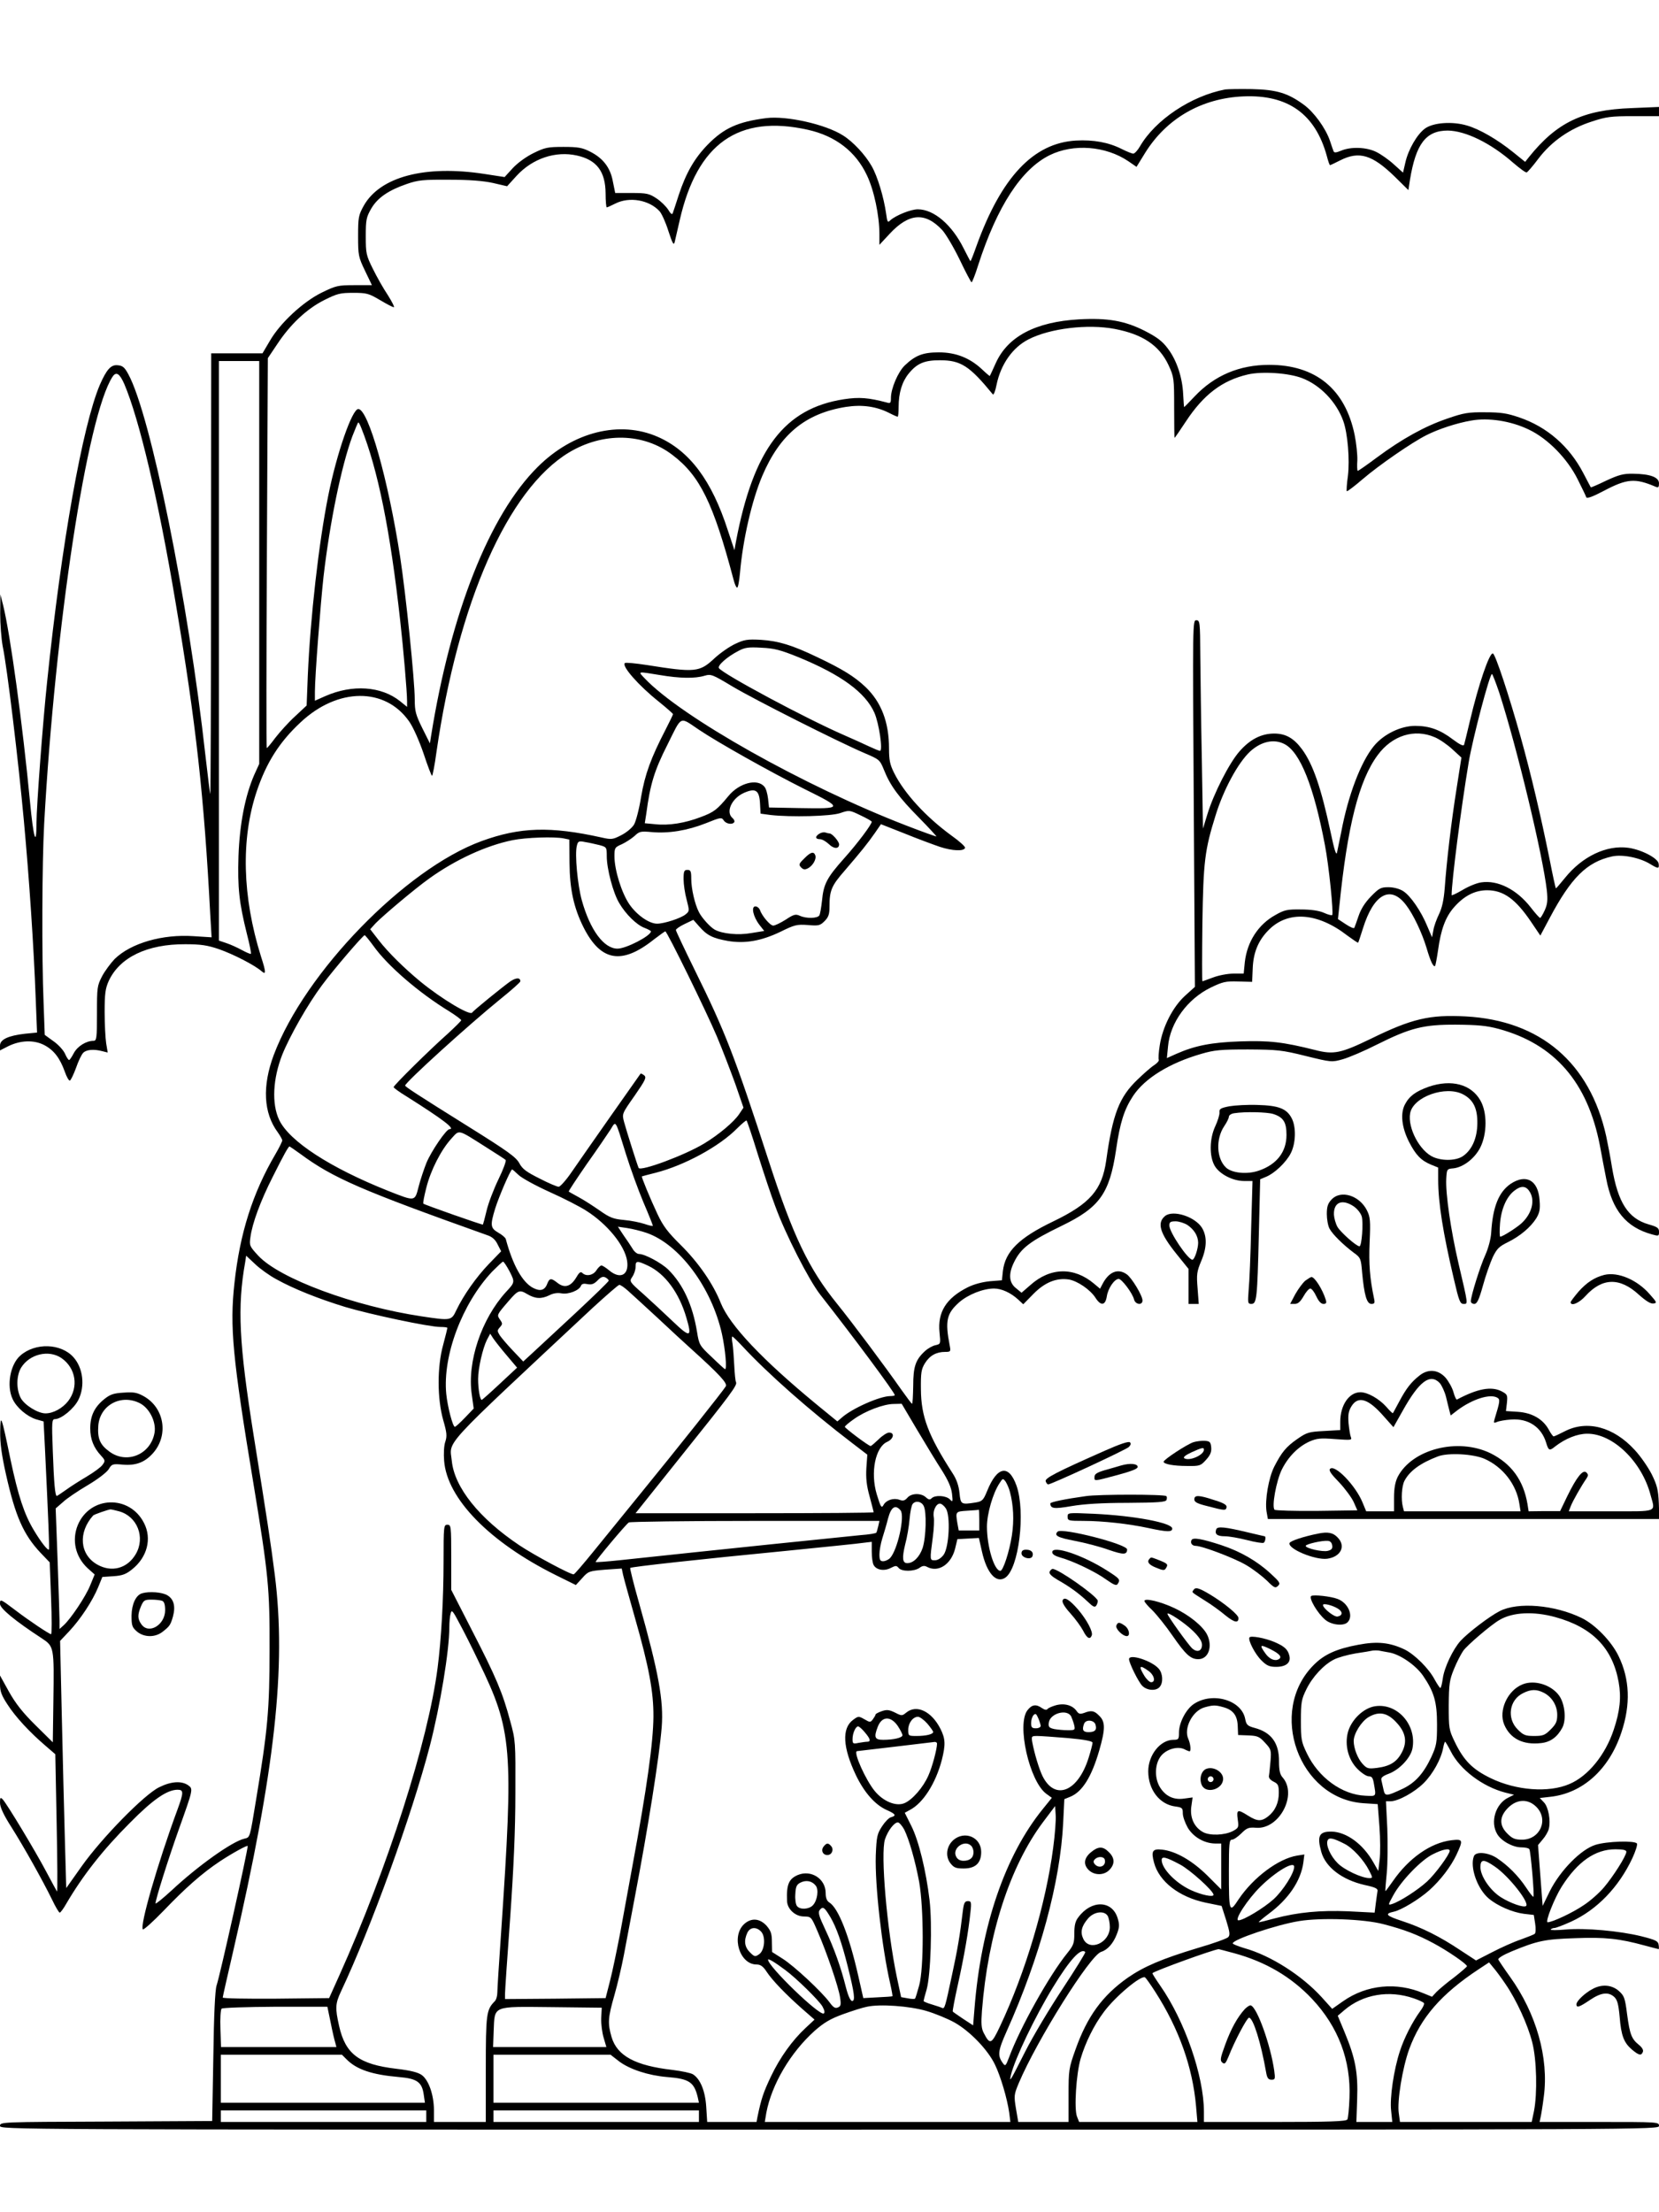 <?xml version="1.0" standalone="no"?>
<!DOCTYPE svg PUBLIC "-//W3C//DTD SVG 20010904//EN"
 "http://www.w3.org/TR/2001/REC-SVG-20010904/DTD/svg10.dtd">
<svg version="1.0" xmlns="http://www.w3.org/2000/svg"
 width="864pt" height="1152pt" viewBox="0 0 864 1152"
 preserveAspectRatio="xMidYMid meet">

<g transform="translate(0,1152) scale(0.1,-0.1)"
fill="#000000" stroke="none">
<path d="M6380 11054 c-177 -34 -363 -158 -443 -296 -12 -21 -28 -38 -35 -38
-7 0 -34 11 -60 24 -69 35 -148 49 -239 44 -221 -13 -388 -190 -518 -550 -15
-43 -29 -78 -31 -78 -1 0 -17 30 -35 66 -61 123 -155 204 -239 204 -37 0 -113
-31 -142 -56 -15 -15 -17 -12 -23 33 -12 85 -45 196 -76 249 -33 58 -96 126
-149 159 -91 58 -294 103 -399 90 -148 -19 -221 -52 -306 -139 -68 -70 -112
-146 -150 -261 -14 -44 -28 -86 -31 -94 -3 -11 -11 -5 -24 17 -11 17 -38 44
-61 59 -38 25 -51 28 -129 28 l-86 0 -12 59 c-13 73 -51 122 -118 156 -41 21
-63 25 -139 25 -82 0 -97 -3 -156 -32 -39 -19 -84 -52 -109 -79 l-42 -46 -104
16 c-310 48 -545 -14 -630 -166 -27 -49 -29 -61 -29 -158 0 -100 2 -109 36
-180 l36 -75 -92 0 c-86 0 -96 -3 -170 -39 -97 -48 -215 -157 -269 -250 l-39
-66 -133 0 -134 0 -1 -1152 c0 -634 -2 -1148 -4 -1143 -2 6 -13 96 -25 200
-89 805 -286 1776 -402 1987 -19 35 -29 44 -55 46 -35 4 -58 -22 -93 -102 -90
-212 -200 -827 -274 -1541 -23 -214 -56 -657 -56 -742 0 -130 -16 -77 -34 115
-38 399 -102 868 -140 1022 l-14 55 -1 -100 c0 -55 6 -131 13 -170 23 -108 82
-600 110 -905 28 -303 52 -660 62 -931 l7 -176 -62 -6 c-88 -10 -131 -30 -131
-62 l0 -25 41 21 c64 32 135 35 189 7 50 -26 82 -67 108 -140 9 -26 21 -47 26
-45 5 2 19 31 32 66 12 35 29 71 38 79 16 16 54 20 99 8 l28 -7 -8 48 c-4 26
-8 100 -8 163 0 96 4 123 21 161 57 124 201 193 399 192 80 0 115 -5 176 -26
72 -25 184 -82 222 -115 23 -20 23 -5 -4 78 -97 310 -105 611 -22 859 50 149
118 257 229 360 193 181 440 183 565 4 21 -30 52 -100 75 -167 21 -64 41 -116
44 -116 3 0 14 55 23 123 113 781 371 1367 689 1560 179 108 390 103 540 -12
144 -109 213 -252 318 -648 6 -24 14 -43 19 -43 5 0 11 35 15 78 15 173 62
377 116 504 92 216 224 325 435 359 85 13 158 3 227 -32 21 -11 40 -19 43 -19
3 0 5 23 5 51 0 73 18 131 52 173 44 54 82 70 163 70 109 0 154 -29 276 -178
4 -4 13 18 19 50 22 107 84 195 167 237 111 57 308 81 449 54 146 -28 232 -86
280 -189 28 -61 29 -68 29 -221 0 -86 1 -157 2 -157 2 0 28 38 59 85 92 140
189 214 323 245 74 17 211 8 282 -19 95 -36 180 -125 215 -224 23 -65 34 -200
24 -285 -6 -41 -8 -77 -6 -80 3 -2 40 26 83 63 84 72 256 191 332 229 61 31
157 63 234 76 88 16 206 -2 299 -47 99 -47 201 -151 255 -260 22 -44 42 -85
44 -92 3 -9 33 2 90 32 123 65 164 68 272 22 14 -6 17 -2 17 18 0 32 -46 49
-135 50 -51 1 -75 -6 -140 -36 -43 -21 -79 -36 -80 -35 -1 2 -19 35 -39 74
-73 140 -189 241 -333 290 -64 22 -96 27 -178 27 -87 1 -112 -3 -198 -33 -115
-39 -235 -105 -367 -203 -52 -39 -97 -70 -99 -69 -3 1 -4 26 -2 55 1 28 -5 88
-14 132 -49 239 -203 365 -445 365 -155 0 -285 -55 -388 -164 -29 -31 -54 -56
-55 -56 -1 0 -3 30 -5 66 -4 89 -34 179 -80 239 -29 39 -56 59 -122 93 -104
52 -192 67 -340 59 -228 -13 -373 -90 -435 -230 -15 -34 -29 -63 -30 -65 -1
-1 -19 14 -41 35 -63 59 -136 88 -224 88 -83 0 -122 -15 -178 -68 -35 -34 -72
-120 -72 -169 0 -27 -3 -30 -22 -24 -95 25 -143 29 -222 17 -310 -47 -472
-260 -563 -741 l-8 -45 -34 102 c-84 261 -199 415 -365 488 -198 87 -441 27
-625 -156 -252 -250 -453 -759 -556 -1402 l-6 -38 -40 80 c-34 69 -39 88 -39
149 0 98 -46 546 -76 742 -62 402 -166 770 -218 770 -32 0 -112 -230 -156
-449 -50 -248 -94 -639 -107 -941 l-6 -154 -60 -56 c-33 -30 -79 -81 -103
-112 -23 -31 -43 -55 -45 -53 -2 2 -2 459 1 1017 l5 1013 49 73 c68 103 153
183 244 229 68 34 83 38 151 38 71 0 81 -3 139 -37 35 -21 68 -38 73 -38 5 0
-9 28 -31 63 -23 34 -58 96 -78 137 -35 70 -37 81 -37 170 0 86 3 99 28 143
33 57 90 96 186 129 58 20 84 23 221 22 106 0 178 -6 228 -17 l73 -17 50 55
c83 90 203 130 314 105 103 -23 148 -83 149 -197 0 -40 3 -73 6 -73 3 0 23 9
45 20 73 37 176 19 230 -40 11 -12 32 -58 46 -103 22 -67 28 -77 33 -57 3 14
15 64 26 113 91 400 306 552 668 471 143 -32 249 -113 307 -237 37 -77 65
-210 65 -306 l0 -56 53 57 c101 109 186 115 275 19 18 -20 59 -89 90 -153 31
-65 59 -118 62 -118 3 0 19 39 34 88 99 307 225 501 373 574 124 61 292 48
410 -32 l42 -29 45 73 c112 180 295 285 512 294 232 10 374 -92 434 -310 7
-27 14 -48 17 -48 2 0 26 11 53 25 99 50 167 29 285 -86 l70 -69 8 53 c31 188
83 257 197 257 92 -1 224 -65 341 -168 34 -29 65 -52 70 -50 5 2 33 34 62 73
68 89 162 155 277 192 76 25 99 28 217 28 l133 0 0 24 0 24 -142 -6 c-254 -9
-390 -74 -536 -256 l-19 -24 -62 50 c-83 67 -175 120 -240 139 -76 23 -176 16
-219 -15 -41 -29 -88 -110 -103 -178 l-12 -52 -49 44 c-26 24 -68 53 -91 64
-51 25 -132 28 -183 6 -27 -11 -36 -11 -39 -2 -3 7 -11 31 -19 55 -23 66 -83
148 -135 186 -83 61 -141 79 -271 82 -63 1 -126 0 -140 -2z m-5030 -2463 l0
-1049 -26 -57 c-47 -108 -76 -255 -82 -423 -5 -165 3 -241 44 -406 14 -54 23
-100 21 -103 -3 -2 -24 7 -48 20 -24 13 -61 30 -81 36 l-38 13 0 1509 0 1509
105 0 105 0 0 -1049z m-703 930 c78 -183 178 -604 267 -1136 107 -633 149
-1014 181 -1628 l7 -118 -94 6 c-162 11 -326 -36 -411 -119 -20 -21 -50 -61
-65 -89 -26 -50 -27 -59 -27 -194 0 -130 -2 -143 -18 -143 -38 0 -83 -28 -102
-63 -11 -21 -22 -37 -25 -37 -4 0 -14 15 -22 34 -9 19 -36 48 -61 65 l-44 32
-6 166 c-10 242 -8 731 3 933 57 1032 224 2127 356 2328 19 29 37 17 61 -37z
m1234 -228 c87 -218 151 -533 203 -1003 17 -149 36 -374 36 -421 l0 -30 -37
30 c-98 78 -248 88 -389 26 l-54 -24 0 47 c0 79 29 454 45 600 33 284 93 575
150 730 15 39 29 72 31 72 3 0 9 -12 15 -27z"/>
<path d="M6217 7335 l6 -954 -51 -46 c-64 -58 -117 -162 -132 -258 -6 -37 -8
-72 -5 -76 2 -5 -8 -17 -23 -27 -15 -9 -55 -44 -88 -76 -95 -91 -129 -178
-163 -422 -22 -153 -84 -224 -277 -317 -177 -85 -249 -156 -261 -258 l-5 -48
-63 -5 c-39 -4 -82 -15 -116 -32 -111 -56 -157 -129 -146 -235 6 -59 6 -60
-21 -66 -15 -3 -40 -17 -55 -31 -49 -45 -61 -81 -61 -181 -1 -51 -3 -93 -6
-93 -3 0 -27 33 -55 72 -86 123 -255 349 -335 448 -148 183 -229 352 -355 740
-179 551 -227 675 -386 997 -54 110 -99 205 -99 210 0 5 20 19 45 31 l46 22
31 -35 c40 -46 70 -61 149 -75 89 -15 174 0 274 48 73 36 85 39 142 35 56 -5
64 -3 87 20 21 21 26 36 26 75 0 85 10 109 79 188 85 99 119 141 158 197 l31
45 122 -48 c66 -27 150 -58 185 -70 64 -21 126 -24 131 -5 2 6 -30 35 -71 64
-133 97 -246 220 -299 327 -21 42 -26 66 -26 126 0 137 -40 242 -123 321 -57
54 -120 93 -251 155 -131 63 -202 84 -292 90 -72 4 -88 1 -135 -21 -30 -14
-79 -48 -109 -76 -77 -72 -100 -74 -352 -34 -59 9 -110 14 -114 10 -17 -16 73
-118 176 -200 41 -33 75 -63 75 -66 0 -3 -18 -40 -39 -81 -76 -147 -107 -232
-127 -349 -10 -63 -27 -128 -37 -145 -10 -17 -39 -41 -66 -55 -45 -23 -51 -24
-104 -12 -266 59 -424 54 -624 -19 -397 -145 -920 -683 -1082 -1113 -61 -163
-54 -303 21 -404 12 -17 23 -36 23 -42 0 -5 -16 -38 -36 -72 -118 -201 -185
-412 -213 -671 -25 -226 -10 -388 99 -1044 78 -475 85 -545 84 -864 0 -312
-10 -420 -70 -780 -34 -207 -31 -197 -62 -205 -64 -15 -242 -142 -379 -270
-46 -42 -83 -72 -83 -67 0 21 65 227 120 382 77 216 77 214 49 234 -34 23 -88
20 -150 -11 -77 -37 -300 -265 -404 -412 l-80 -113 -7 248 c-4 137 -11 427
-16 644 l-9 395 48 51 c59 63 120 156 150 228 l22 54 58 4 c47 3 66 11 96 35
80 63 105 161 63 242 -75 148 -281 142 -345 -11 -32 -79 -12 -165 51 -224 l37
-33 -23 -56 c-23 -58 -102 -176 -139 -209 l-21 -19 0 44 c0 24 -5 166 -10 314
l-10 270 38 33 c20 19 78 58 129 88 54 32 99 67 109 83 16 27 20 29 73 24 69
-6 116 12 159 61 81 93 58 235 -49 295 -34 19 -52 23 -104 19 -53 -3 -71 -9
-102 -34 -51 -41 -73 -87 -73 -152 0 -57 18 -101 56 -142 22 -24 23 -28 8 -48
-8 -12 -45 -39 -82 -61 -37 -22 -86 -53 -109 -70 -24 -17 -45 -31 -47 -31 -9
0 -15 65 -21 233 -6 156 -5 167 12 167 33 1 98 54 121 100 36 71 25 167 -26
223 -65 72 -199 76 -276 8 -53 -46 -73 -158 -40 -227 21 -45 75 -90 122 -105
l39 -11 7 -137 c18 -375 24 -526 21 -530 -7 -6 -42 39 -79 101 -50 83 -81 178
-121 366 -48 233 -53 246 -54 145 -1 -57 8 -122 30 -220 49 -219 91 -314 180
-409 l48 -50 7 -187 c4 -103 4 -187 0 -187 -9 0 -114 70 -186 125 -78 59 -80
60 -80 33 0 -24 79 -89 217 -179 65 -43 65 -44 61 -328 l-3 -214 -90 89 c-66
65 -103 112 -138 174 l-47 85 0 -46 c0 -36 8 -58 39 -105 41 -64 115 -144 198
-215 l51 -44 7 -360 c4 -198 5 -358 2 -355 -2 3 -28 50 -57 105 -56 106 -203
350 -226 375 -12 12 -14 10 -14 -18 0 -22 18 -62 59 -126 67 -106 163 -278
212 -378 18 -38 36 -68 40 -68 4 0 20 21 35 48 85 145 189 278 329 418 121
123 195 174 250 174 32 0 32 -14 -1 -104 -104 -282 -197 -606 -180 -623 4 -4
53 40 109 98 112 117 200 195 292 256 60 40 145 87 145 80 0 -27 -144 -673
-162 -726 -8 -24 -14 -153 -17 -371 l-6 -335 -552 -3 c-545 -2 -553 -2 -553
-22 0 -20 13 -20 4320 -20 4313 0 4320 0 4320 20 0 20 -7 20 -311 20 l-311 0
5 23 c3 12 11 61 17 109 27 201 -39 433 -176 624 -31 43 -58 84 -61 90 -2 7
26 24 69 42 135 56 175 64 332 69 155 6 229 -2 361 -38 38 -10 71 -19 73 -19
2 0 2 10 0 23 -3 19 -15 25 -90 44 -114 28 -291 44 -395 35 -45 -4 -79 -4 -77
0 3 4 11 8 19 8 8 0 47 15 87 33 135 62 248 179 319 330 17 37 28 71 24 77
-10 16 -157 12 -216 -7 -75 -23 -183 -133 -237 -240 l-38 -78 -12 158 -12 159
25 30 c14 16 28 41 31 54 11 43 -2 114 -25 138 l-22 23 53 6 c170 18 308 142
372 335 49 146 44 278 -15 399 -37 76 -120 162 -191 197 -141 69 -333 85 -428
36 -53 -27 -163 -111 -203 -154 -40 -44 -86 -141 -93 -197 -4 -27 -9 -49 -13
-49 -3 0 -16 20 -29 43 -30 58 -104 131 -156 157 -78 37 -142 44 -242 25 -113
-21 -178 -50 -233 -106 -240 -242 -77 -695 258 -719 l76 -5 9 -116 c5 -64 5
-142 1 -174 l-7 -58 -25 44 c-54 96 -140 159 -218 161 -65 1 -77 -22 -54 -105
22 -80 108 -146 226 -173 56 -12 70 -19 67 -32 -1 -9 -6 -38 -9 -64 l-6 -48
-137 7 c-148 6 -262 -5 -384 -37 -40 -11 -77 -20 -82 -20 -4 0 18 19 50 43
104 77 169 172 182 269 l5 41 -38 -6 c-97 -16 -227 -113 -304 -227 -49 -75
-51 -70 -51 148 0 142 2 162 16 162 9 0 31 15 49 33 28 28 38 32 76 29 122
-10 218 174 138 263 -13 15 -18 36 -18 82 1 96 -40 152 -127 175 -37 10 -43
16 -49 46 -18 99 -170 143 -267 79 -41 -27 -78 -98 -78 -149 0 -35 -2 -38 -29
-38 -68 0 -131 -79 -131 -164 0 -96 59 -172 140 -183 37 -5 40 -8 40 -36 0
-17 12 -50 26 -75 29 -48 85 -81 142 -82 l32 0 0 -120 0 -119 -72 72 c-79 78
-164 127 -235 135 -51 6 -59 -7 -43 -67 26 -99 131 -180 269 -209 l83 -17 24
-75 c19 -62 21 -77 10 -88 -7 -7 -78 -33 -158 -56 -189 -57 -281 -97 -365
-155 -132 -93 -211 -202 -272 -374 -35 -98 -36 -107 -36 -239 l0 -138 -131 0
-131 0 -12 70 c-11 67 -10 73 15 133 95 224 371 665 429 683 33 10 63 44 81
91 14 36 15 50 5 83 -28 95 -137 98 -205 6 -16 -20 -21 -43 -21 -85 0 -50 -4
-61 -36 -101 -92 -113 -246 -387 -304 -544 -17 -45 -20 -47 -32 -30 -29 40
-26 64 20 167 173 386 279 777 294 1085 l6 123 32 13 c62 26 110 103 150 241
32 112 32 149 0 180 -26 27 -41 30 -79 15 -21 -7 -28 -6 -39 10 -21 30 -63 42
-108 30 -21 -6 -41 -15 -44 -20 -4 -6 -15 -4 -28 5 -31 22 -53 19 -76 -11 -57
-73 10 -370 98 -435 l29 -21 -46 -57 c-197 -242 -323 -610 -357 -1042 l-7 -86
-52 34 c-28 19 -53 36 -54 38 -2 2 10 66 27 142 32 144 55 277 65 375 6 53 4
58 -13 58 -16 0 -21 -9 -26 -47 -15 -128 -29 -209 -56 -333 -37 -174 -39 -182
-53 -176 -6 3 -30 11 -53 18 -24 7 -43 15 -43 18 0 3 7 30 16 60 21 76 30 339
15 466 -18 151 -56 309 -95 386 l-34 68 27 15 c68 35 134 138 166 260 20 80
19 110 -7 162 -46 91 -124 129 -178 85 -22 -18 -24 -18 -59 0 -31 15 -43 16
-69 7 -18 -6 -32 -14 -32 -17 0 -4 -7 -15 -14 -25 -13 -17 -15 -17 -44 0 -30
17 -32 17 -59 -3 -60 -44 -54 -144 15 -289 44 -91 100 -154 161 -181 45 -20
51 -29 22 -37 -11 -2 -32 -24 -47 -47 -26 -40 -29 -53 -33 -152 -5 -154 32
-480 75 -667 8 -35 13 -65 12 -66 -2 -2 -37 -4 -78 -6 l-74 -4 -26 115 c-48
212 -104 354 -151 383 -13 8 -19 24 -19 49 0 74 -75 123 -145 94 -47 -20 -60
-50 -56 -137 2 -41 43 -79 88 -79 38 -1 38 -1 71 -78 48 -110 109 -289 117
-343 6 -39 4 -47 -12 -53 -13 -6 -24 1 -42 26 -41 56 -186 191 -245 228 l-55
35 -1 52 c0 43 -5 58 -28 85 -36 39 -80 42 -117 8 -68 -64 -23 -210 65 -210
20 0 34 -9 52 -37 31 -47 103 -121 187 -195 l63 -55 -46 -43 c-70 -65 -134
-154 -182 -255 -38 -81 -49 -112 -69 -208 l-5 -27 -129 0 -128 0 -5 78 c-5 83
-31 146 -69 170 -11 7 -59 17 -107 23 -193 22 -288 73 -317 171 -21 72 -19
101 15 219 16 56 38 150 49 208 11 59 36 192 56 296 70 367 128 732 141 890
11 138 -16 286 -118 648 -28 98 -48 180 -46 182 6 6 360 45 813 89 198 20 379
38 403 42 l42 5 0 -51 c0 -28 4 -60 10 -70 14 -26 55 -33 89 -15 26 13 30 13
41 0 16 -20 80 -19 108 0 16 12 27 13 41 5 58 -30 124 13 145 95 l12 50 56 3
56 3 16 -71 c25 -112 74 -167 121 -136 71 47 107 342 59 479 -40 113 -101 102
-153 -27 -20 -49 -26 -54 -59 -60 -77 -12 -79 -11 -85 49 -4 38 -15 71 -36
103 -127 197 -164 295 -165 437 -1 87 2 105 21 136 25 40 59 59 105 59 29 0
30 2 24 33 -25 129 -16 167 49 225 47 41 125 72 182 72 39 0 87 -22 125 -57
l27 -25 53 54 c59 60 120 85 185 75 45 -8 111 -53 138 -95 28 -44 51 -41 59 6
6 43 40 92 62 92 16 0 72 -74 80 -107 7 -27 44 -32 44 -5 0 25 -56 118 -82
136 -46 33 -94 13 -127 -52 l-12 -23 -31 26 c-104 88 -228 86 -332 -7 l-46
-40 -29 24 c-36 28 -40 73 -11 133 36 75 83 111 250 192 196 95 248 167 282
393 21 146 43 213 89 283 61 92 189 171 355 219 68 20 101 23 244 23 152 -1
176 -3 300 -34 134 -33 136 -33 193 -17 32 9 112 43 177 76 176 88 244 105
415 104 110 -1 157 -5 220 -22 291 -79 463 -277 527 -607 10 -55 25 -133 33
-173 31 -165 104 -253 238 -290 35 -10 37 -9 37 13 0 20 -8 26 -54 39 -107 31
-160 113 -191 298 -8 51 -22 123 -30 161 -85 383 -343 603 -732 624 -188 10
-281 -12 -493 -116 -157 -76 -194 -84 -291 -59 -167 42 -239 50 -389 45 -150
-5 -237 -22 -334 -65 l-49 -22 6 61 c11 124 101 247 222 306 62 30 78 34 143
32 l73 -2 3 69 c3 84 29 147 84 202 101 101 254 90 409 -30 30 -22 55 -39 56
-37 2 2 13 36 25 74 56 180 144 228 224 123 38 -49 83 -144 107 -223 21 -72
36 -103 45 -95 2 3 9 39 15 80 15 110 39 175 84 226 52 59 108 88 172 88 85 0
148 -46 227 -162 l50 -74 49 92 c111 209 193 291 324 320 54 12 145 -6 200
-40 41 -25 47 -25 43 3 -4 28 -88 72 -157 82 -114 16 -241 -45 -331 -157 -25
-31 -46 -55 -47 -54 -2 1 -17 70 -33 152 -46 227 -96 440 -150 634 -61 218
-132 433 -145 437 -18 6 -75 -161 -120 -352 -14 -60 -28 -116 -30 -123 -3 -9
-22 0 -58 27 -67 51 -123 71 -197 71 -75 0 -164 -43 -215 -105 -68 -83 -134
-256 -170 -448 -9 -45 -19 -93 -22 -107 -4 -17 -14 14 -33 105 -50 234 -92
355 -149 433 -43 58 -85 82 -145 82 -67 0 -126 -30 -181 -93 -53 -60 -134
-219 -167 -327 l-23 -75 -6 360 c-4 198 -7 442 -8 543 -1 174 -2 182 -21 182
-19 0 -19 -11 -13 -955z m-2057 762 c221 -91 347 -183 394 -289 24 -55 45
-198 29 -198 -5 0 -31 11 -59 24 -27 13 -83 38 -124 56 -201 87 -637 321 -656
351 -8 14 43 59 101 89 33 18 53 21 120 17 67 -3 99 -11 195 -50z m-725 -92
c106 -18 184 -19 234 -4 34 10 41 7 146 -56 114 -68 552 -289 688 -347 77 -33
79 -34 101 -88 32 -81 78 -143 183 -249 51 -52 91 -96 90 -97 -1 -1 -72 24
-157 57 -531 205 -1174 566 -1364 768 -34 36 -38 35 79 16z m4373 -92 c93
-288 227 -847 248 -1031 5 -50 3 -71 -11 -102 -10 -22 -21 -40 -24 -40 -4 0
-26 25 -50 56 -73 93 -171 142 -257 129 -23 -3 -67 -21 -98 -40 -31 -18 -56
-30 -56 -26 0 70 49 453 89 692 21 125 109 459 121 459 3 0 20 -44 38 -97z
m-4168 -193 c98 -66 370 -219 548 -308 206 -102 205 -104 -27 -100 l-156 3 -5
46 c-3 26 -11 54 -19 62 -36 45 -132 20 -188 -49 -58 -70 -74 -83 -144 -109
-81 -31 -165 -45 -237 -37 l-54 5 8 51 c20 152 42 224 110 358 77 155 61 147
164 78z m3832 -39 c24 -10 65 -38 91 -62 l48 -44 -25 -160 c-28 -176 -52 -381
-62 -520 -5 -63 -14 -103 -30 -136 -12 -25 -26 -62 -29 -83 l-7 -37 -24 56
c-32 79 -89 162 -127 185 -19 12 -50 20 -76 20 -40 0 -49 -5 -92 -49 -31 -32
-52 -66 -64 -102 -10 -30 -20 -57 -22 -61 -2 -4 -22 4 -44 19 l-41 27 7 65
c42 418 102 657 200 789 75 102 191 139 297 93z m-782 -36 c81 -42 152 -219
210 -525 21 -108 46 -357 38 -365 -3 -3 -22 2 -44 12 -25 11 -67 17 -119 17
-71 1 -86 -2 -133 -29 -89 -49 -147 -139 -159 -245 l-6 -60 -53 0 c-30 0 -77
-9 -106 -20 -29 -11 -55 -20 -56 -20 -2 0 -2 136 0 303 5 320 12 380 69 562
41 133 117 274 180 332 57 52 124 67 179 38z m-2732 -307 l3 -55 52 -7 c106
-12 314 -7 363 10 47 16 48 16 106 -12 32 -15 58 -30 58 -33 0 -14 -74 -113
-144 -191 -90 -101 -107 -134 -115 -220 -4 -36 -10 -71 -14 -77 -10 -16 -68
-17 -101 -2 -22 10 -32 8 -74 -20 -27 -17 -56 -31 -65 -31 -16 0 -59 50 -70
83 -4 9 -14 17 -23 17 -23 0 -12 -53 21 -96 l25 -32 -68 -11 c-67 -12 -150 -4
-190 18 -23 13 -67 61 -82 91 -21 40 -40 122 -40 173 0 40 -3 47 -20 47 -17 0
-20 -7 -20 -48 0 -26 7 -75 16 -107 15 -59 15 -60 -6 -77 -25 -20 -111 -48
-148 -48 -42 0 -107 46 -145 102 -40 59 -77 178 -77 249 0 44 2 47 39 63 21
10 50 29 66 43 25 24 32 25 89 20 88 -8 186 8 282 46 77 31 82 32 93 15 12
-19 46 -24 55 -9 3 5 -1 14 -9 21 -37 31 -5 102 59 131 61 27 80 14 84 -53z
m-1022 -184 l29 -6 1 -121 c1 -137 22 -234 73 -336 90 -178 199 -197 368 -62
29 22 55 41 58 41 9 0 212 -414 268 -546 30 -71 73 -184 97 -250 l42 -122 -22
-33 c-28 -42 -107 -108 -183 -154 -101 -61 -330 -146 -341 -127 -6 12 -64 195
-76 240 -11 42 -11 42 55 136 56 81 63 95 50 106 -9 7 -17 11 -19 9 -5 -6
-294 -418 -358 -511 -29 -43 -60 -77 -68 -78 -9 0 -54 19 -100 43 -68 34 -89
49 -105 79 -17 32 -60 63 -265 191 -269 168 -330 208 -330 214 0 16 329 315
498 452 56 45 102 86 102 91 0 20 -22 20 -53 -1 -42 -30 -190 -150 -198 -162
-12 -17 -159 71 -269 161 -86 71 -168 152 -217 215 l-45 58 28 31 c40 41 206
181 279 233 138 99 297 172 435 200 69 14 218 19 266 9z m187 -35 c36 -10 37
-11 37 -58 0 -65 33 -191 65 -244 34 -58 91 -114 132 -129 18 -7 33 -15 33
-18 0 -23 -129 -90 -174 -90 -71 0 -143 97 -186 252 -22 79 -37 239 -26 283 6
25 10 27 44 20 20 -3 54 -11 75 -16z m-1178 -525 c73 -103 238 -245 394 -340
35 -22 63 -43 63 -47 -1 -4 -32 -35 -69 -69 -96 -85 -283 -270 -283 -279 0 -4
30 -26 68 -49 187 -118 256 -170 223 -170 -17 0 -95 -115 -120 -175 -13 -33
-32 -89 -41 -125 -20 -78 -17 -77 -157 -22 -304 121 -516 259 -569 370 -40 84
-33 215 16 340 40 99 135 266 208 363 63 85 213 259 221 259 4 -1 24 -26 46
-56z m2002 -1086 c30 -95 70 -216 90 -268 53 -146 176 -387 235 -462 178 -227
388 -510 388 -523 0 -3 -11 -5 -23 -5 -55 0 -201 -65 -254 -113 l-22 -19 -104
85 c-287 236 -456 415 -503 531 -40 101 -116 211 -210 304 -66 65 -91 98 -120
160 -39 83 -85 195 -81 196 1 1 33 9 72 19 149 38 332 137 425 232 24 24 46
42 48 40 3 -3 30 -82 59 -177z m-687 2 c23 -74 64 -187 91 -251 27 -63 49
-118 49 -122 0 -3 -19 1 -42 9 -24 8 -72 18 -108 21 -55 5 -74 12 -125 48 -33
23 -82 55 -110 70 -27 15 -51 28 -53 30 -2 2 40 65 93 142 54 76 109 157 124
180 30 48 23 60 81 -127z m-730 37 c52 -33 99 -63 103 -67 5 -4 -12 -50 -37
-101 -25 -52 -53 -125 -62 -164 -9 -38 -18 -71 -19 -72 -2 -3 -304 103 -310
109 -3 3 4 39 15 82 23 93 78 199 130 256 44 48 30 52 180 -43z m-967 -35
c172 -127 318 -190 977 -425 24 -8 41 -24 52 -48 l18 -35 -64 -66 c-67 -70
-132 -163 -169 -240 -26 -55 -27 -56 -180 -33 -353 53 -740 196 -852 316 -45
49 -47 53 -41 95 9 72 53 191 116 315 57 114 82 159 88 159 1 0 26 -17 55 -38z
m1137 -110 c16 -16 89 -56 162 -89 74 -33 159 -77 190 -97 111 -70 202 -182
214 -262 11 -74 -36 -98 -94 -49 -17 14 -34 25 -40 25 -5 0 -17 -11 -26 -25
-17 -27 -54 -33 -73 -14 -9 9 -17 3 -33 -25 -28 -46 -60 -55 -96 -27 -34 27
-42 26 -54 -4 -13 -35 -37 -41 -75 -21 -55 30 -104 117 -141 254 -2 7 -19 22
-39 33 -41 24 -43 38 -16 126 19 61 80 203 88 203 3 0 17 -13 33 -28z m667
-302 c171 -59 339 -284 393 -527 17 -78 27 -183 16 -183 -2 0 -33 28 -69 63
-64 60 -66 64 -77 132 -23 140 -73 247 -149 323 -37 36 -123 82 -153 82 -10 0
-25 12 -34 28 -9 15 -30 46 -47 70 l-29 44 48 -7 c27 -4 72 -15 101 -25z
m-1927 -242 c90 -50 218 -101 358 -144 131 -39 437 -104 495 -104 20 0 37 -2
37 -5 0 -3 -10 -43 -22 -88 -32 -115 -31 -281 0 -391 19 -66 21 -84 11 -114
-7 -20 -9 -62 -6 -99 15 -197 237 -424 581 -595 l105 -52 33 36 c32 36 36 37
119 44 l87 6 7 -33 c4 -19 32 -118 61 -221 74 -259 98 -389 97 -518 -1 -133
-34 -372 -109 -775 -19 -104 -48 -262 -64 -350 -17 -88 -40 -200 -53 -250
l-23 -90 -262 -3 -262 -2 0 26 c0 15 12 194 27 398 18 257 27 455 27 646 1
271 1 277 -27 378 -39 147 -74 229 -198 470 l-109 213 0 170 c0 162 -1 169
-20 169 -19 0 -20 -7 -20 -192 0 -195 -12 -406 -31 -553 -49 -382 -260 -1041
-511 -1600 l-54 -120 -277 -3 c-152 -1 -277 1 -277 6 0 5 25 114 55 244 217
939 277 1477 216 1958 -21 166 -40 289 -110 725 -76 477 -86 669 -44 903 l5
33 47 -44 c25 -24 75 -60 111 -79z m1214 41 c28 -55 28 -57 -19 -107 -128
-141 -203 -364 -178 -534 l10 -73 -45 -47 c-26 -27 -49 -48 -53 -48 -11 0 -38
103 -45 172 -19 199 83 470 239 636 28 28 53 52 57 52 4 0 19 -23 34 -51z
m721 30 c89 -42 162 -141 200 -272 30 -102 20 -105 -70 -19 -44 42 -114 107
-154 143 -74 65 -74 66 -58 90 9 13 17 36 17 51 0 34 7 34 65 7z m-205 -78 c0
-5 -78 -80 -172 -168 -95 -88 -195 -181 -223 -207 l-50 -46 -53 56 c-29 30
-60 67 -69 80 -14 23 -14 26 0 42 15 17 15 20 1 40 -17 25 -18 24 45 97 49 57
57 60 97 36 42 -25 74 -26 115 -6 19 10 41 14 63 10 36 -7 93 15 102 40 4 10
15 12 34 8 22 -4 34 1 52 19 17 18 28 22 41 16 9 -5 17 -12 17 -17z m100 -52
c19 -17 89 -81 155 -142 66 -62 142 -132 170 -157 154 -139 194 -183 185 -199
-11 -20 -251 -322 -446 -561 -82 -101 -191 -235 -243 -299 -52 -64 -98 -118
-103 -119 -11 -5 -207 100 -283 151 -209 140 -338 301 -352 439 -11 110 -68
48 732 796 72 66 135 121 140 121 6 1 26 -13 45 -30z m-631 -337 l54 -64 -89
-83 c-49 -46 -92 -84 -95 -85 -9 0 -19 56 -19 109 0 56 24 160 46 204 l17 32
16 -25 c9 -13 40 -53 70 -88z m1228 47 c134 -144 348 -333 569 -502 l81 -62
-5 -70 c-3 -52 1 -91 17 -148 11 -42 21 -79 21 -82 0 -3 -279 -5 -620 -5
l-620 0 238 298 c259 323 294 370 285 385 -3 5 -7 44 -9 86 -2 42 -6 93 -9
114 -4 20 -4 37 -1 37 3 0 27 -23 53 -51z m-3547 -61 c75 -52 91 -151 35 -224
-29 -37 -77 -64 -118 -64 -40 0 -109 43 -129 80 -24 46 -23 116 2 158 44 71
144 95 210 50z m410 -236 c49 -26 84 -97 75 -152 -19 -113 -143 -166 -234
-100 -51 37 -64 69 -59 137 9 107 120 166 218 115z m4047 -139 c45 -76 103
-171 129 -211 32 -51 48 -87 52 -120 5 -44 4 -46 -12 -29 -20 19 -76 23 -94 5
-9 -9 -16 -8 -30 5 -25 23 -75 22 -96 -2 -14 -16 -23 -18 -42 -11 -29 11 -68
-1 -82 -26 -11 -20 -15 -14 -36 55 -34 114 -7 246 55 273 33 15 40 48 9 48
-10 0 -35 -16 -54 -35 -20 -19 -38 -35 -42 -35 -10 0 -134 93 -134 100 0 4 21
22 47 40 58 42 155 79 208 79 l41 1 81 -137z m483 -323 c18 -69 22 -146 10
-225 -13 -85 -46 -185 -60 -185 -32 0 -70 126 -70 230 0 67 31 175 66 227 16
25 17 26 31 8 7 -11 18 -35 23 -55z m-450 -71 c17 -30 13 -164 -5 -220 -16
-47 -48 -79 -80 -79 -25 0 -28 26 -11 97 10 36 20 96 23 132 3 36 10 72 16 79
15 19 45 14 57 -9z m116 -14 c25 -38 17 -203 -12 -242 -13 -17 -30 -28 -45
-28 -27 0 -27 -1 -11 120 6 44 8 92 5 106 -6 31 12 69 32 69 8 0 22 -11 31
-25z m-236 -10 c24 -29 -16 -210 -56 -250 -9 -8 -24 -15 -35 -15 -15 0 -19 7
-19 36 0 20 7 57 15 83 8 25 22 72 30 104 16 60 38 74 65 42z m-4070 -5 c95
-26 138 -136 87 -223 -44 -75 -126 -97 -201 -54 -91 52 -100 167 -21 255 5 6
79 31 90 32 6 0 26 -5 45 -10z m4480 -45 l0 -55 -54 0 -53 0 -7 38 c-10 61
-10 61 52 65 31 2 58 4 60 5 1 1 2 -23 2 -53z m-526 -32 c-4 -16 -8 -31 -10
-34 -2 -4 -39 -10 -81 -13 -93 -9 -754 -77 -1258 -131 -66 -7 -122 -11 -123
-9 -4 3 156 195 173 206 5 4 301 8 658 8 l647 0 -6 -27z m-2080 -708 c174
-358 181 -446 116 -1405 -11 -157 -20 -299 -20 -317 0 -17 -6 -38 -14 -45 -43
-44 -46 -65 -46 -353 l0 -275 -135 0 -135 0 0 63 c-1 79 -27 154 -63 181 -19
14 -57 24 -133 33 -194 23 -265 76 -298 223 -21 93 -20 116 10 180 156 331
368 915 463 1280 53 206 101 493 101 615 0 27 3 61 7 73 5 21 11 15 45 -50 22
-40 68 -131 102 -203z m5606 234 c193 -53 298 -161 330 -339 14 -78 7 -150
-26 -248 -43 -130 -133 -241 -230 -282 -108 -47 -278 -34 -410 30 -95 46 -141
92 -188 190 -30 62 -31 70 -31 190 1 111 4 132 27 188 14 35 36 77 48 95 19
28 145 136 189 161 68 41 179 46 291 15z m-866 -184 c56 -9 139 -66 177 -121
58 -85 73 -137 73 -254 0 -96 -3 -111 -30 -170 -40 -85 -83 -133 -147 -164
-88 -41 -94 -42 -102 -4 -4 18 -9 40 -11 49 -3 12 8 21 40 33 55 21 113 83
122 131 23 122 -78 237 -194 220 -61 -9 -124 -70 -142 -135 -18 -68 2 -144 50
-192 21 -21 47 -38 58 -38 17 0 22 -8 27 -37 12 -70 15 -67 -45 -64 -121 5
-244 95 -304 221 -29 60 -31 73 -31 170 0 95 3 111 28 162 32 66 91 129 144
156 21 11 72 25 113 32 41 6 82 13 90 15 8 1 22 1 30 0 8 -2 33 -6 54 -10z
m-863 -285 c51 -14 73 -43 75 -98 l2 -47 53 -2 c48 -2 58 -6 87 -38 32 -34 33
-40 29 -93 -3 -31 -6 -66 -8 -77 -3 -13 5 -23 24 -33 23 -11 27 -19 27 -58 0
-52 -19 -94 -56 -123 -35 -27 -56 -26 -104 4 -55 35 -61 32 -54 -19 6 -42 5
-45 -27 -62 -42 -21 -117 -24 -153 -5 -46 25 -69 74 -62 131 l7 50 -44 -6
c-54 -8 -97 12 -126 59 -27 44 -28 111 -1 154 24 40 87 62 126 45 13 -7 27
-12 29 -12 9 0 5 39 -6 64 -26 55 21 147 84 165 43 12 56 13 98 1z m-792 -49
c4 -9 11 -28 15 -43 6 -27 5 -28 -33 -28 -21 0 -53 3 -70 6 -27 6 -32 11 -29
33 6 49 96 74 117 32z m-159 -48 c0 -7 -11 -13 -25 -13 -21 0 -25 5 -25 28 0
15 6 34 13 41 10 10 14 7 24 -16 7 -15 12 -34 13 -40z m1852 18 c49 -52 58
-101 29 -156 -26 -50 -61 -72 -128 -81 -48 -6 -54 -4 -77 21 -25 27 -46 81
-46 119 0 38 40 102 77 124 54 32 98 24 145 -27z m-2443 -6 c17 -20 31 -40 31
-44 0 -12 -37 -21 -87 -21 -42 0 -43 1 -43 32 0 35 24 68 51 68 9 0 31 -16 48
-35z m-154 -12 c14 -21 25 -43 25 -49 0 -13 -45 -24 -101 -24 -43 0 -49 13
-28 67 21 56 67 59 104 6z m1030 7 c9 -28 -2 -40 -36 -40 -29 0 -35 12 -23 44
9 23 51 20 59 -4z m-1201 -41 c29 -34 33 -49 12 -49 -7 0 -28 -3 -45 -6 -29
-6 -31 -4 -31 20 0 30 16 66 29 66 5 0 21 -14 35 -31z m1059 -30 c88 -8 127
-16 127 -24 0 -7 -9 -42 -20 -77 -55 -178 -175 -227 -240 -98 -18 36 -43 119
-54 178 -5 31 -4 32 27 32 17 0 89 -5 160 -11z m-683 -29 c0 -28 -25 -122 -45
-166 -27 -62 -84 -127 -125 -144 -44 -18 -110 9 -155 64 -47 58 -112 202 -92
207 3 0 389 46 405 48 6 0 12 -3 12 -9z m2675 -39 c48 -96 166 -185 285 -216
l45 -11 -30 -15 c-66 -32 -95 -127 -58 -189 21 -37 82 -70 126 -70 20 0 39 -4
42 -10 7 -12 27 -242 21 -247 -2 -3 -20 20 -39 49 -40 60 -94 114 -151 152
-45 30 -110 36 -120 10 -22 -57 18 -170 77 -220 46 -39 123 -72 183 -80 l52
-6 7 -45 c4 -25 3 -49 -2 -53 -4 -4 -37 -17 -73 -30 -36 -12 -103 -42 -149
-66 l-84 -43 -81 53 c-106 71 -202 119 -303 152 -85 28 -94 38 -44 49 39 8
134 66 185 112 59 53 112 123 141 184 36 78 35 83 -26 76 -108 -13 -222 -93
-305 -213 -21 -30 -38 -53 -39 -52 -1 2 2 44 7 93 5 50 6 154 3 233 l-7 142
24 0 c40 0 125 47 173 95 47 47 90 124 101 183 3 17 8 32 10 32 2 0 15 -22 29
-49z m446 -290 c66 -66 20 -171 -74 -171 -37 0 -51 6 -76 31 -44 43 -43 89 3
135 46 46 104 48 147 5z m-2516 -213 c-38 -291 -144 -648 -277 -930 -45 -95
-52 -98 -85 -34 -12 23 -14 48 -9 115 31 398 146 752 317 981 l64 85 3 -47 c2
-26 -4 -103 -13 -170z m-776 95 c26 -53 57 -161 78 -273 24 -136 25 -449 0
-539 -10 -36 -19 -67 -22 -69 -2 -2 -19 -2 -38 2 l-34 6 -22 103 c-52 248 -86
646 -62 719 15 45 48 88 67 88 7 0 22 -17 33 -37z m2292 -74 c43 -21 101 -84
129 -139 20 -39 20 -40 1 -40 -39 0 -131 43 -165 78 -37 37 -62 93 -52 118 7
17 28 13 87 -17z m549 -37 c0 -18 -75 -121 -118 -160 -48 -44 -141 -104 -182
-117 -22 -7 -22 -6 6 45 41 76 145 184 206 214 51 26 88 33 88 18z m920 -5 c0
-21 -70 -131 -118 -187 -24 -28 -70 -69 -104 -91 -55 -38 -163 -89 -188 -89
-14 0 35 125 73 185 83 131 175 195 280 195 40 0 57 -4 57 -13z m-2325 -66
c52 -27 175 -138 175 -158 0 -14 -62 -1 -117 24 -79 36 -153 112 -153 157 0
21 22 16 95 -23z m1640 -11 c72 -49 181 -187 163 -205 -11 -11 -82 14 -131 45
-56 35 -107 110 -107 157 0 42 17 43 75 3z m-1045 -1 c0 -33 -57 -123 -107
-169 -51 -46 -157 -110 -183 -110 -24 0 48 110 114 175 80 79 176 136 176 104z
m-2492 -98 c17 -20 9 -77 -14 -102 -20 -22 -67 -25 -83 -5 -7 8 -11 36 -9 62
2 40 7 51 28 61 29 14 59 8 78 -16z m77 -165 c31 -53 59 -132 90 -256 35 -140
40 -180 23 -180 -9 0 -21 26 -33 73 -26 103 -60 199 -107 299 -34 72 -39 90
-28 103 16 19 24 13 55 -39z m1445 5 c5 -11 10 -36 10 -56 0 -82 -106 -129
-138 -62 -17 35 -10 66 24 106 31 37 87 44 104 12z m1435 -41 c108 -28 176
-54 260 -99 75 -40 175 -109 175 -120 0 -3 -30 -29 -67 -58 -38 -28 -79 -63
-92 -76 l-23 -25 -44 18 c-140 60 -296 45 -419 -41 l-57 -40 -55 61 c-104 114
-266 217 -402 255 -33 10 -61 21 -61 25 0 20 228 97 345 116 115 19 338 11
440 -16z m-3241 -39 c25 -27 18 -99 -11 -118 -20 -14 -24 -13 -48 11 -27 27
-32 60 -13 101 14 30 47 33 72 6z m2463 -112 c165 -45 297 -123 406 -238 137
-146 203 -320 195 -516 -2 -55 -7 -106 -11 -112 -6 -10 -93 -13 -378 -13
l-369 0 0 53 c0 186 -100 474 -227 656 -24 35 -43 64 -41 66 17 14 315 122
345 125 2 0 38 -10 80 -21z m-775 6 c3 -3 -50 -88 -117 -190 -67 -101 -155
-248 -195 -327 -80 -158 -85 -167 -75 -123 20 83 126 305 218 455 89 146 146
208 169 185z m-1562 -94 c58 -43 174 -157 193 -189 11 -20 14 -33 7 -37 -22
-14 -290 245 -290 280 0 8 35 -13 90 -54z m3752 -75 c55 -80 115 -210 138
-302 23 -89 27 -265 9 -357 l-12 -57 -343 0 -343 0 -6 44 c-10 63 19 238 54
335 60 164 166 287 363 417 l53 35 23 -28 c13 -15 42 -54 64 -87z m-1825 -39
c123 -192 194 -391 212 -595 l7 -82 -308 0 -308 0 -11 28 c-16 40 -4 224 19
302 25 84 69 174 121 243 59 80 193 192 214 180 5 -3 29 -37 54 -76z m1345
-33 c27 -9 50 -20 54 -25 3 -5 -6 -24 -19 -41 -41 -56 -84 -140 -106 -208 -32
-96 -54 -245 -46 -312 l6 -58 -94 0 -93 0 4 119 c5 138 -9 213 -66 350 l-35
84 34 29 c97 83 233 106 361 62z m-2537 -66 c44 -13 110 -40 146 -60 80 -45
174 -142 211 -220 29 -60 63 -174 74 -250 l6 -48 -640 0 -639 0 8 48 c28 148
126 314 252 427 48 42 81 62 147 86 47 17 103 35 125 39 67 15 222 4 310 -22z
m-3103 -60 c9 -46 20 -93 24 -105 l6 -23 -300 0 -301 0 -3 96 c-2 52 1 99 6
104 5 5 131 9 280 10 l271 0 17 -82z m1409 22 c-1 -30 5 -76 13 -102 l14 -48
-295 0 -295 0 3 84 c6 134 -10 127 303 124 l260 -3 -3 -55z m-1325 -215 c52
-52 132 -79 271 -91 95 -8 121 -26 130 -93 l6 -41 -532 0 -531 0 0 125 0 125
315 0 316 0 25 -25z m1419 -10 c55 -41 152 -73 249 -81 115 -9 141 -26 160
-106 l6 -28 -535 0 -535 0 0 125 0 125 305 0 305 0 45 -35z m-1005 -285 l0
-30 -535 0 -535 0 0 30 0 30 535 0 535 0 0 -30z m1420 0 l0 -30 -535 0 -535 0
0 30 0 30 535 0 535 0 0 -30z"/>
<path d="M4268 7179 c-24 -14 -23 -29 2 -29 12 0 32 -12 47 -26 25 -25 53 -26
53 -1 0 15 -36 57 -50 57 -4 0 -14 2 -22 5 -7 2 -21 0 -30 -6z"/>
<path d="M4188 7049 c-28 -27 -29 -32 -16 -46 12 -12 20 -13 37 -4 25 14 44
48 37 67 -8 22 -25 17 -58 -17z"/>
<path d="M7930 2749 c-79 -31 -127 -137 -96 -210 31 -73 98 -107 192 -96 49 5
85 32 111 81 21 41 13 124 -17 166 -40 56 -128 84 -190 59z m110 -44 c43 -22
70 -67 70 -115 0 -34 -6 -48 -34 -76 -30 -30 -40 -34 -86 -34 -46 0 -56 4 -86
34 -58 58 -44 154 28 189 41 21 71 21 108 2z"/>
<path d="M6283 2309 c-27 -10 -39 -52 -24 -85 22 -48 111 -22 111 33 0 36 -50
66 -87 52z m37 -54 c0 -8 -7 -15 -15 -15 -8 0 -15 7 -15 15 0 8 7 15 15 15 8
0 15 -7 15 -15z"/>
<path d="M6483 1058 c-39 -43 -72 -103 -102 -185 -26 -71 -28 -83 -15 -94 12
-10 17 -5 32 31 32 82 97 204 107 203 22 -2 62 -131 89 -285 5 -30 12 -38 28
-38 19 0 20 4 14 48 -19 133 -89 329 -122 339 -5 2 -19 -7 -31 -19z"/>
<path d="M7441 5861 c-67 -24 -101 -48 -124 -92 -25 -47 -17 -120 21 -195 35
-68 62 -97 115 -119 l37 -15 0 -63 c0 -120 25 -277 82 -519 26 -112 32 -128
50 -128 24 0 25 -8 -26 210 -41 176 -68 366 -64 441 3 51 3 52 38 55 51 6 110
51 139 108 36 71 37 182 1 245 -48 85 -151 112 -269 72z m179 -40 c53 -28 75
-73 74 -151 -1 -76 -27 -136 -73 -169 -34 -25 -105 -28 -155 -7 -71 30 -136
152 -122 229 16 86 186 146 276 98z"/>
<path d="M6402 5759 c-46 -9 -53 -14 -51 -32 1 -12 -9 -44 -22 -72 -30 -64
-32 -156 -3 -206 25 -43 94 -79 153 -79 l44 0 -7 -247 c-3 -137 -9 -281 -13
-320 -5 -68 -5 -73 14 -73 28 0 31 26 39 362 l7 287 31 13 c44 18 104 75 128
122 27 52 29 138 5 183 -26 50 -68 66 -177 69 -52 2 -119 -2 -148 -7z m229
-40 c53 -17 69 -43 69 -109 0 -89 -51 -154 -144 -186 -61 -21 -140 -13 -171
16 -50 47 -54 149 -9 216 13 19 24 41 24 49 0 7 12 16 28 18 58 9 171 6 203
-4z"/>
<path d="M7867 5355 c-62 -43 -93 -120 -101 -255 -2 -32 -15 -80 -30 -114 -27
-58 -76 -216 -76 -242 0 -8 8 -14 18 -14 14 0 24 20 45 95 14 52 38 119 51
148 22 45 33 56 80 79 64 32 117 77 147 124 17 29 21 46 17 94 -7 104 -70 139
-151 85z m97 -37 c33 -46 15 -118 -41 -169 -27 -24 -98 -69 -110 -69 -3 0 -4
30 -1 68 6 75 33 139 74 171 34 27 59 27 78 -1z"/>
<path d="M6935 5274 c-20 -21 -25 -38 -25 -76 0 -27 6 -61 14 -76 16 -30 71
-84 127 -126 35 -25 37 -30 43 -104 11 -116 24 -162 48 -162 17 0 19 5 14 28
-22 105 -28 180 -23 294 5 111 3 131 -14 165 -39 78 -136 108 -184 57z m115
-36 c19 -13 37 -36 42 -53 9 -33 0 -155 -12 -155 -16 0 -96 71 -114 100 -10
17 -18 47 -19 65 -2 65 43 83 103 43z"/>
<path d="M6068 5188 c-44 -36 -28 -90 60 -199 l62 -77 0 -91 0 -91 26 0 27 0
-6 81 c-6 72 -4 87 18 140 31 72 32 130 5 175 -36 58 -150 95 -192 62z m116
-47 c35 -24 55 -56 56 -92 0 -32 -19 -89 -30 -89 -23 0 -120 143 -120 178 0
18 5 22 33 22 17 0 45 -9 61 -19z"/>
<path d="M8355 4881 c-51 -13 -91 -39 -134 -87 -22 -26 -41 -51 -41 -55 0 -23
44 -5 77 32 87 96 179 98 278 7 37 -33 61 -48 76 -46 20 3 18 6 -19 48 -66 76
-166 118 -237 101z"/>
<path d="M6798 4851 c-13 -11 -36 -42 -52 -70 l-27 -51 24 0 c17 0 29 11 46
40 12 22 28 40 35 40 7 0 21 -18 31 -40 12 -26 25 -40 37 -40 15 0 18 5 12 23
-16 52 -57 117 -74 117 -4 0 -18 -9 -32 -19z"/>
<path d="M7394 4358 c-45 -35 -70 -68 -105 -133 -18 -33 -33 -62 -35 -64 -1
-2 -17 13 -35 34 -37 41 -96 75 -134 75 -59 0 -105 -67 -105 -154 l0 -43 -85
-5 c-78 -4 -89 -7 -138 -41 -59 -41 -82 -69 -121 -145 -29 -58 -49 -173 -40
-233 l7 -39 1019 0 1020 0 -3 83 c-3 69 -9 93 -37 150 -19 37 -58 94 -89 127
-110 120 -248 156 -363 97 -29 -15 -55 -27 -59 -27 -3 0 -15 16 -25 35 -30 55
-87 88 -161 93 l-62 4 5 43 c4 41 2 44 -28 60 -53 27 -125 14 -232 -43 -4 -2
-12 15 -18 37 -6 23 -25 57 -41 76 -38 43 -90 48 -135 13z m104 -40 c11 -13
26 -45 33 -73 6 -27 15 -60 18 -73 l6 -23 35 27 c79 59 172 88 209 65 14 -9
13 -19 -15 -110 -6 -21 -5 -23 12 -16 10 5 44 11 75 13 89 6 156 -39 181 -120
13 -43 17 -45 49 -19 52 40 114 65 165 65 133 1 284 -144 330 -319 25 -92 43
-85 -206 -85 l-220 0 11 28 c10 26 56 107 82 144 9 14 9 20 -1 30 -18 18 -51
-24 -100 -124 l-37 -77 -82 0 -82 -1 -6 38 c-21 124 -84 210 -192 264 -170 83
-409 22 -484 -123 -13 -27 -19 -59 -19 -109 l0 -70 -72 0 -73 0 -19 46 c-36
88 -144 200 -169 175 -8 -8 5 -27 47 -70 31 -33 65 -79 76 -103 l19 -43 -211
-3 c-116 -1 -216 2 -220 6 -16 16 9 150 37 208 33 67 85 120 144 147 39 17 57
19 134 13 84 -6 89 -6 82 11 -4 10 -9 43 -12 73 -3 44 0 62 16 88 35 55 88 38
168 -54 l50 -56 49 87 c85 152 142 195 192 143z m234 -395 c96 -43 166 -134
181 -235 l6 -38 -303 0 -304 0 -6 23 c-10 39 -6 107 8 135 27 52 83 93 175
128 53 20 184 13 243 -13z"/>
<path d="M5755 3966 c-258 -114 -315 -144 -309 -160 3 -9 9 -16 13 -16 16 0
407 181 420 195 10 10 12 18 6 24 -7 7 -53 -9 -130 -43z"/>
<path d="M6216 4010 c-33 -10 -156 -91 -156 -102 0 -12 51 -22 123 -22 65 -1
70 1 98 32 23 25 29 42 27 65 -3 28 -7 32 -33 34 -16 1 -43 -2 -59 -7z m54
-39 c0 -28 -75 -61 -102 -45 -8 5 5 16 37 31 55 25 65 27 65 14z"/>
<path d="M5840 3889 c-19 -6 -59 -17 -87 -25 -40 -12 -53 -20 -53 -35 0 -23
-7 -24 120 10 70 19 105 32 105 42 0 17 -39 21 -85 8z"/>
<path d="M5655 3729 c-108 -15 -185 -31 -185 -38 1 -27 18 -30 110 -14 65 11
158 17 292 17 159 1 199 4 203 15 3 8 3 17 -1 20 -9 10 -353 10 -419 0z"/>
<path d="M6220 3712 c0 -14 15 -22 68 -35 91 -24 96 -24 100 -6 2 12 -14 22
-63 37 -81 27 -105 28 -105 4z"/>
<path d="M5560 3622 c0 -21 5 -22 83 -22 99 0 235 -15 337 -37 97 -21 125 -22
125 -3 0 30 -197 67 -407 77 -137 6 -138 6 -138 -15z"/>
<path d="M6334 3556 c-9 -25 5 -36 45 -36 21 0 73 -9 116 -20 42 -11 81 -17
86 -14 9 5 13 34 5 34 -2 0 -39 9 -82 19 -125 30 -164 34 -170 17z"/>
<path d="M5508 3544 c-20 -20 0 -31 90 -48 53 -10 133 -31 177 -47 76 -26 94
-26 95 2 1 28 -341 115 -362 93z"/>
<path d="M6865 3534 c-79 -16 -144 -38 -149 -49 -11 -30 133 -90 196 -82 72
10 99 67 53 112 -23 24 -50 29 -100 19z m73 -61 c3 -17 -3 -24 -23 -29 -27 -7
-115 13 -115 26 0 9 86 29 115 26 12 0 21 -9 23 -23z"/>
<path d="M6206 3501 c-9 -15 2 -31 21 -31 34 0 202 -64 263 -100 36 -21 84
-58 108 -81 38 -38 44 -41 58 -27 14 13 9 20 -41 66 -69 63 -155 113 -255 146
-98 32 -146 41 -154 27z"/>
<path d="M5320 3431 c0 -23 49 -36 57 -15 7 20 -6 34 -33 34 -17 0 -24 -6 -24
-19z"/>
<path d="M5480 3437 c0 -11 15 -20 43 -28 63 -17 183 -74 239 -115 40 -28 53
-33 59 -22 15 23 11 27 -58 71 -126 80 -283 132 -283 94z"/>
<path d="M5987 3403 c-16 -16 -4 -32 35 -47 33 -14 43 -15 49 -4 14 21 11 25
-31 42 -46 18 -45 18 -53 9z"/>
<path d="M5466 3335 c-3 -10 10 -23 42 -42 64 -36 110 -70 155 -112 31 -30 39
-33 47 -21 5 8 8 20 7 25 -9 27 -205 165 -235 165 -5 0 -12 -7 -16 -15z"/>
<path d="M6215 3239 c-8 -12 -14 -7 60 -54 33 -20 81 -55 107 -77 46 -37 68
-42 68 -14 0 17 -73 77 -147 122 -60 36 -78 41 -88 23z"/>
<path d="M740 3223 c-32 -9 -54 -56 -55 -116 0 -52 3 -61 28 -83 37 -31 94
-32 133 -2 37 29 42 35 55 81 14 53 4 90 -30 110 -27 16 -94 21 -131 10z m104
-39 c11 -4 16 -19 16 -49 0 -77 -86 -128 -124 -73 -20 28 -20 49 -2 93 14 32
19 35 55 35 22 0 46 -3 55 -6z"/>
<path d="M6829 3209 c-15 -9 32 -90 73 -124 32 -27 95 -34 116 -13 33 33 3
102 -53 122 -34 13 -124 23 -136 15z m139 -66 c26 -16 25 -36 -2 -41 -17 -4
-76 43 -76 60 0 11 49 -1 78 -19z"/>
<path d="M5534 3186 c-4 -10 11 -35 41 -68 26 -29 55 -69 66 -90 20 -40 36
-48 45 -24 7 19 -26 81 -71 134 -46 53 -73 69 -81 48z"/>
<path d="M5960 3183 c0 -5 18 -27 41 -48 22 -22 70 -81 105 -132 70 -101 95
-123 135 -123 53 0 76 67 45 129 -23 44 -93 101 -170 137 -72 34 -156 54 -156
37z m252 -155 c33 -32 48 -55 48 -73 0 -33 -25 -42 -51 -19 -20 18 -129 170
-129 180 0 13 90 -47 132 -88z"/>
<path d="M5814 3055 c-6 -16 31 -54 54 -55 20 0 13 38 -10 54 -28 20 -37 20
-44 1z"/>
<path d="M6507 2993 c-8 -15 30 -88 63 -120 27 -27 42 -33 76 -33 52 0 78 22
69 58 -8 33 -26 49 -77 71 -49 21 -125 35 -131 24z m113 -63 c45 -23 58 -39
40 -50 -20 -12 -49 0 -70 30 -33 46 -28 49 30 20z"/>
<path d="M5880 2880 c0 -20 49 -119 69 -139 25 -25 73 -28 91 -5 19 22 16 71
-6 95 -36 41 -154 79 -154 49z m101 -61 c31 -22 39 -59 14 -59 -8 0 -24 15
-35 33 -32 52 -26 60 21 26z"/>
<path d="M4965 1938 c-36 -32 -43 -85 -15 -121 18 -23 29 -27 69 -27 61 0 91
28 91 86 0 77 -86 113 -145 62z m93 -30 c7 -7 12 -21 12 -33 0 -29 -19 -45
-52 -45 -17 0 -31 7 -38 21 -24 43 43 92 78 57z"/>
<path d="M4290 1905 c-16 -19 -6 -45 19 -45 23 0 35 28 20 46 -15 18 -24 18
-39 -1z"/>
<path d="M5681 1874 c-37 -31 -40 -65 -9 -94 30 -27 79 -26 106 3 29 30 28 62
-3 92 -31 32 -56 31 -94 -1z m72 -36 c11 -34 -28 -53 -52 -25 -8 10 -7 17 1
25 16 16 45 15 51 0z"/>
<path d="M8295 1163 c-39 -20 -85 -63 -85 -80 0 -20 14 -16 70 22 58 39 96 44
127 16 16 -15 22 -38 28 -103 8 -99 22 -135 64 -171 37 -31 49 -33 57 -12 4 9
-4 23 -20 36 -39 31 -48 55 -62 159 -11 86 -15 97 -43 122 -36 32 -88 37 -136
11z"/>
</g>
</svg>
